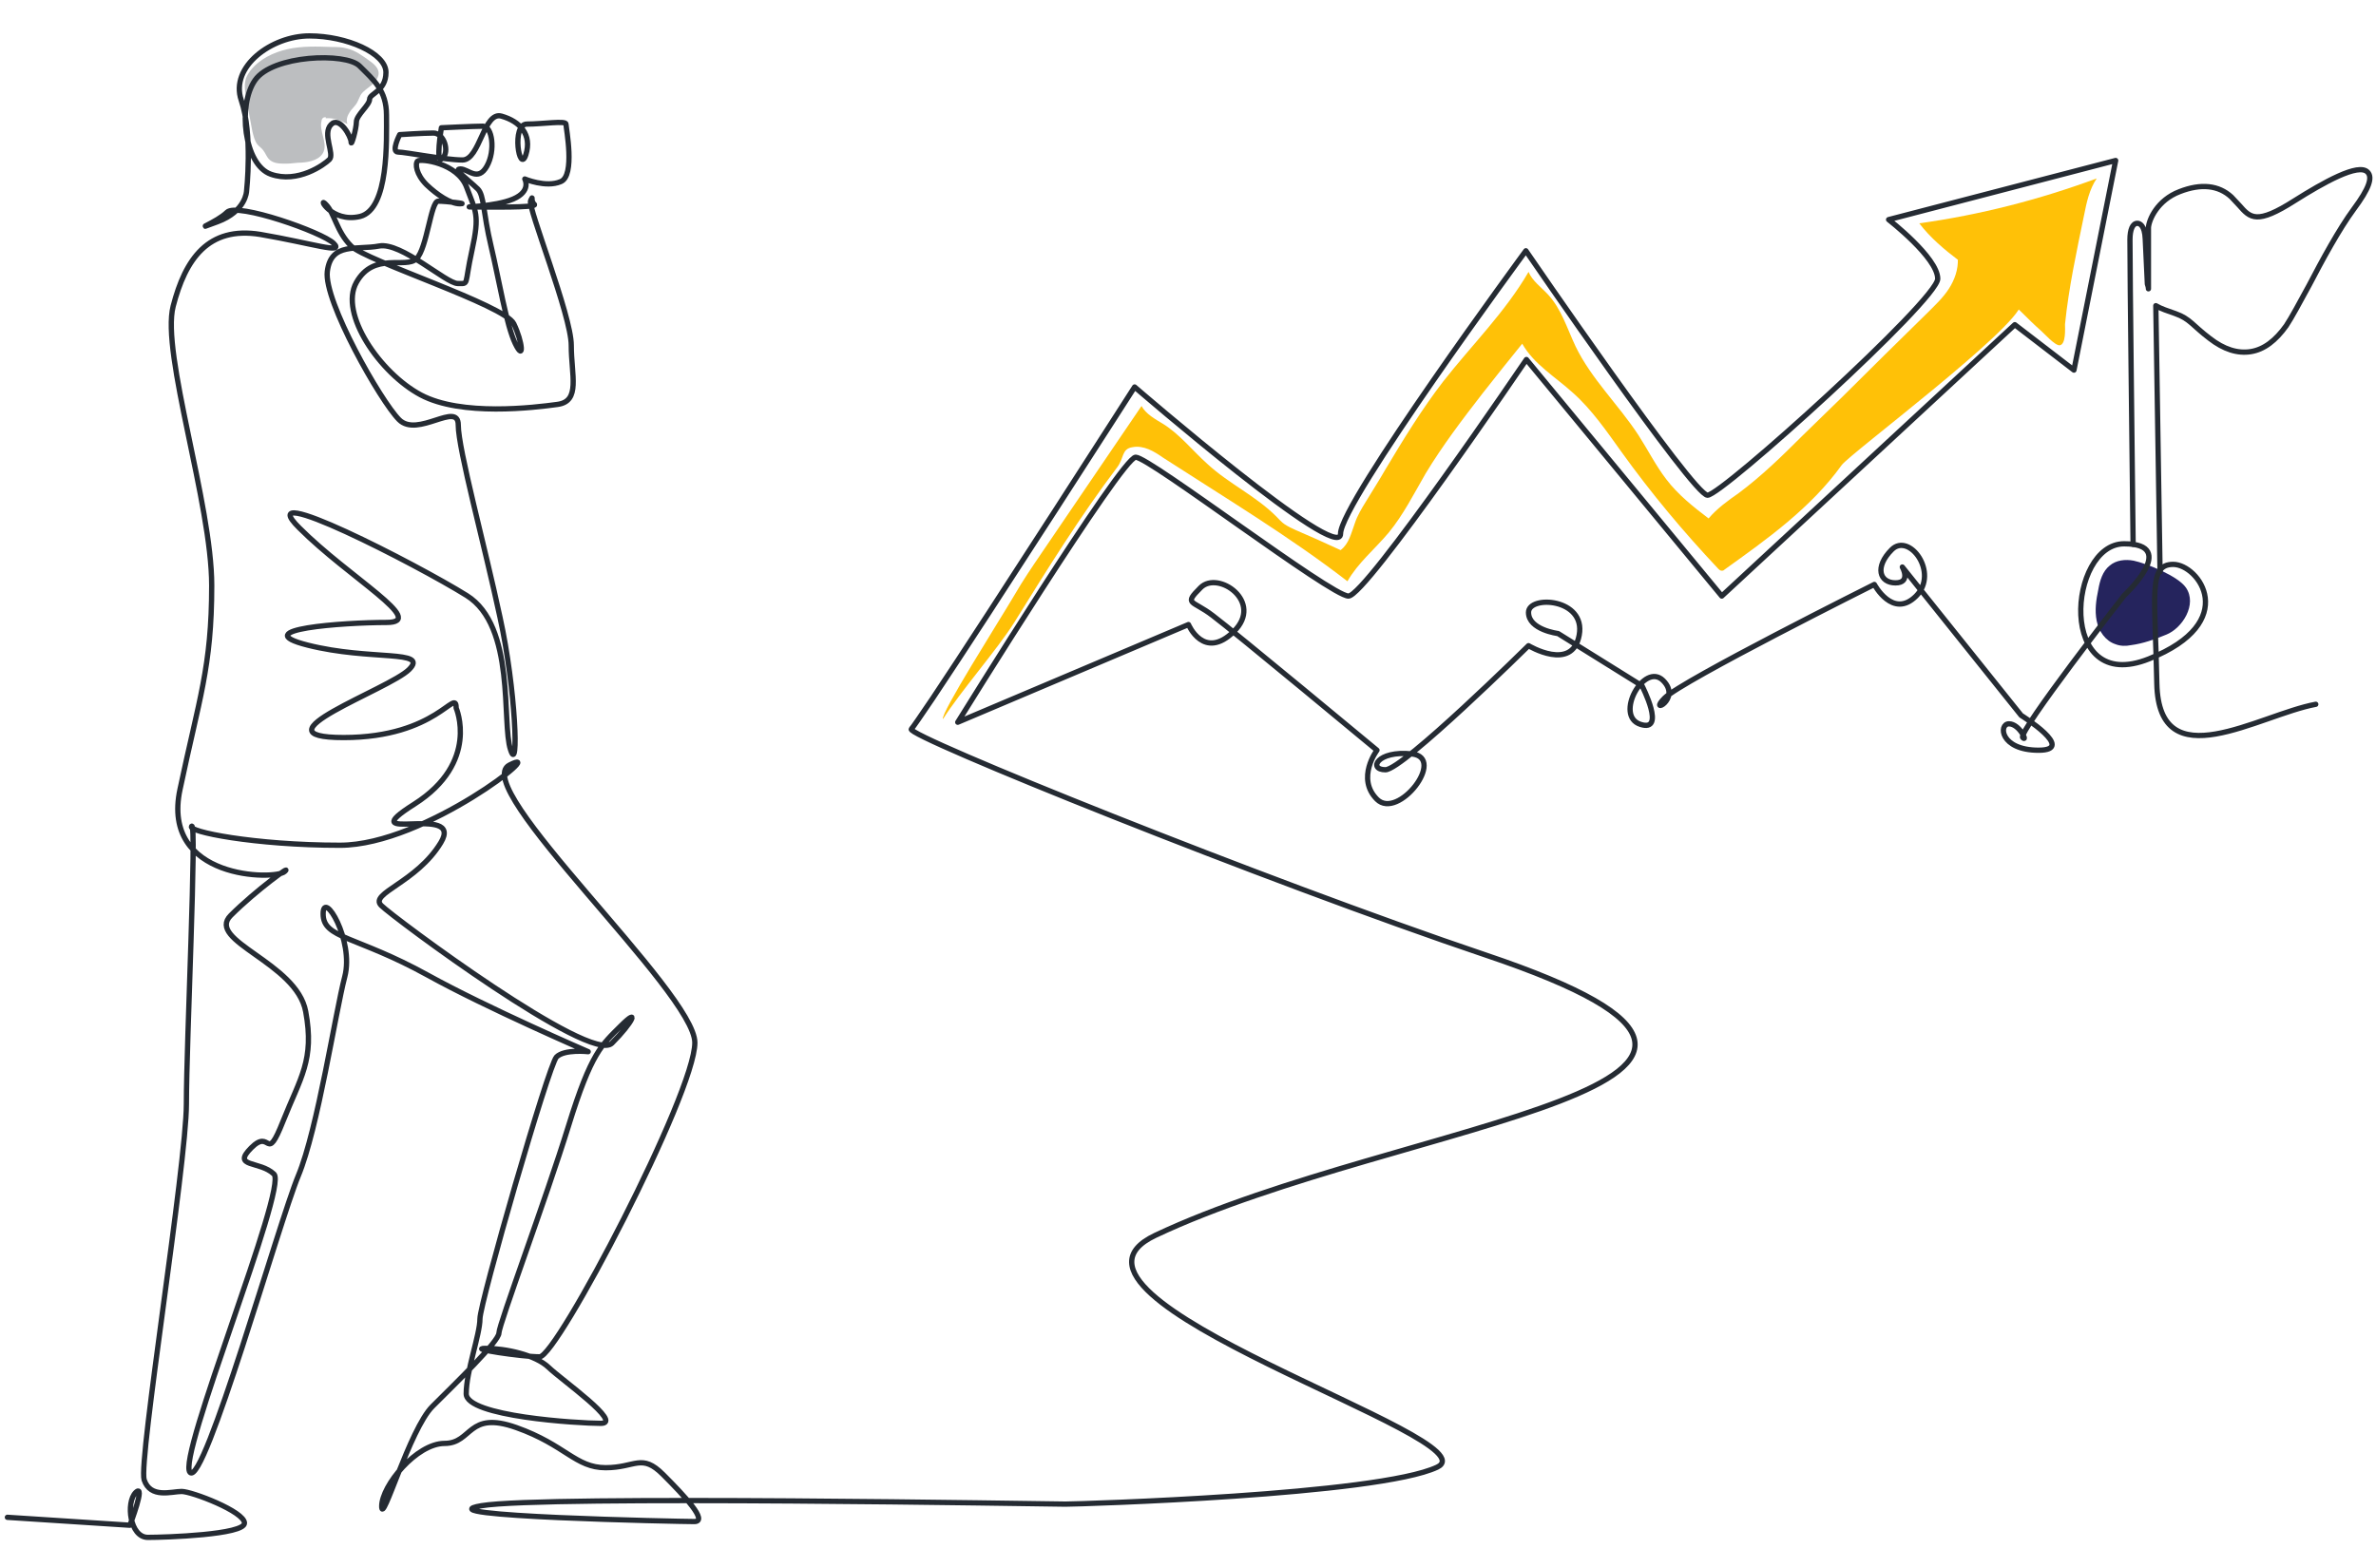 <?xml version="1.0" encoding="UTF-8"?>
<svg xmlns="http://www.w3.org/2000/svg" version="1.1" viewBox="0 0 450 297">
  <defs>
    <style>
      .cls-1 {
        fill: #ffc107;
      }

      .cls-1, .cls-2, .cls-3 {
        fill-rule: evenodd;
      }

      .cls-2 {
        fill: #bcbec0;
      }

      .cls-4 {
        fill: none;
        stroke: #252b33;
        stroke-linecap: round;
        stroke-linejoin: round;
      }

      .cls-3 {
        fill: #25245d;
      }
    </style>
  </defs>
  <!-- Generator: Adobe Illustrator 28.7.0, SVG Export Plug-In . SVG Version: 1.2.0 Build 136)  -->
  <g>
    <g id="Layer_1">
      <g id="_18-2">
        <path class="cls-2" d="M61.7,22.2c-.2,0-.4,0-.6.2-.1.1-.2.3-.2.5-.5,1.9,1.1,4,.4,5.8-.6,1.5-2.5,2-4.2,2.1-1,0-1.9.2-2.9.2-1.1,0-2.3,0-3.1-.7-.6-.5-.8-1.3-1.3-1.9-.3-.4-.8-.7-1.1-1.1-.5-.7-.7-1.6-.9-2.4-.4-2.2-.8-4.3-1.2-6.4-.2-1.2-.4-2.5,0-3.7.2-.5.5-1,.8-1.4,1.7-2.2,4.4-3.5,7.1-4.1s5.6-.5,8.3-.4c1,0,2,0,3,.3,1.6.4,2.9,1.4,4.3,2.4.7.5,1.5,1.2,1.6,2.1.1.9-.6,1.8-1.3,2.4s-1.6,1.1-2.1,1.9c-.2.4-.4.9-.6,1.3-.4.8-1.1,1.3-1.5,2-.4.6-.7,1.4-.4,2.2-1.3-.7-2.5-1.2-4.1-1.1h0Z"/>
        <path class="cls-1" d="M379.3,55.7c-5.2-4.5-11.6-7.9-15.8-13.4,11.5-1.6,22.8-4.5,33.6-8.5-1.4,2.1-1.9,4.5-2.4,7-1.4,6.8-2.9,13.7-3.6,20.6,0,.9.2,3.8-1,4-.9.1-3-2.3-3.6-2.8-2.5-2.2-4.7-4.7-7.2-6.8Z"/>
        <path class="cls-3" d="M404.1,106.2c-1.6-.3-3.3-.1-4.5.9-1.4,1.1-1.9,2.9-2.2,4.6-.4,1.9-.7,3.9-.3,5.9s1.7,3.8,3.5,4.4c1,.4,2,.4,3,.2,2.3-.3,4.5-1.1,6.7-2,3-1.2,5.9-5.7,3.7-8.9-1.5-2.2-7.5-4.6-9.9-5.1h0Z"/>
        <path class="cls-1" d="M370.8,49c.1,2-.6,4-1.7,5.7s-2.6,3.1-4,4.5c-5.4,5.3-10.8,10.6-16.1,15.9-2.6,2.5-5.1,5-7.7,7.5-3.8,3.8-7.7,7.6-12,10.8-2,1.4-4.1,2.9-5.7,4.8-2.9-2.2-5.8-4.5-8-7.4-2-2.6-3.5-5.6-5.3-8.4-3.8-5.8-8.9-10.6-11.9-16.8-1.6-3.4-2.7-7.1-5.2-9.8-1.3-1.4-3-2.6-3.7-4.3-4.4,7.6-10.8,13.9-16.2,20.8-4,5.2-7.5,10.9-10.9,16.6-1.2,2.1-2.5,4.1-3.7,6.1-.8,1.3-1.6,2.6-2.1,4.1-.7,1.9-1.1,3.9-2.7,5.1-2.8-1.3-5.7-2.6-8.5-3.8-.7-.3-1.5-.7-2.1-1.1-.6-.4-1.1-1-1.6-1.5-3.9-3.9-9-6.2-13-9.9-2.8-2.5-5.2-5.6-8.4-7.6-1.5-.9-3.3-1.9-4.1-3.4-6.4,9.4-12.7,18.7-19.1,28.1-1.7,2.5-3.4,5-4.9,7.6-3,5.1-14.2,22.7-13.6,23.6,3.2-5.1,10.3-13.2,13.5-18.3,6.2-10,12.4-20,19.5-29.4,1.3-1.7.8-3.5,2.9-3.8,2.1-.4,4.1.8,5.8,2,11.6,7.5,23.9,14.9,34.9,23.4,2-3.5,5.2-6.1,7.8-9.2,2.8-3.4,4.8-7.4,7-11.2,3.2-5.3,7-10.3,10.8-15.2,2.5-3.2,5-6.3,7.5-9.4,2.2,3.9,6.3,6.3,9.6,9.3,3.6,3.2,6.4,7.3,9.2,11.2,5.6,7.8,11.7,15.1,18.3,22.1.2.2.4.4.7.4s.4-.1.5-.2c8.1-5.8,16.4-11.7,22.2-19.8,1.5-2.1,33.1-25.7,34-30.5-1.5-1.9-3.3-3.6-5.2-5.1-1.9-1.5-4.2-2.6-6.6-3.2,0,0,0,0,0,0h0Z"/>
        <path class="cls-4" d="M409.1,108.3c-.2-12.4-.6-37-.8-50.4,1,.6,2.3,1,3.7,1.5,2.8,1,3.2,2.2,6.5,4.7,2.7,2.1,5.3,2.9,7.8,2.5,2.5-.4,4.7-2.1,6.7-4.9,1-1.5,2.5-4.3,4.3-7.6,2.5-4.8,5.7-10.7,8.5-14.5,2.9-3.9,3.6-6,2.6-7-1.7-1.8-8.4,2-13.8,5.4-7.2,4.6-8.4,3.3-10.5.9-.5-.5-1-1.1-1.5-1.6-2.4-2.2-5.7-2.6-9.8-1-4.2,1.6-5.8,5.3-5.9,6.8,0,.6,0,5.2,0,11.6,0-.3-.1-.6-.2-.9l-.4-8.5c-.1-2.7-1.1-3-1.5-3-.9,0-1.4,1.2-1.4,3.1,0,7.4.4,38.8.6,57.7"/>
        <path class="cls-4" d="M1.4,287.4l23.2,1.5s3.1-8.1,1.1-6.2c-1.9,1.9-1.1,8.5,2.3,8.5s18.3-.5,18.3-2.7-10-6-11.9-6-5.9,1.4-7.1-2.2c-1.1-3.7,8-59.6,8-71.2s2-53.6,1-52.6,11.9,3.6,28.1,3.6,40-19.2,32.1-15.2c-7.9,4,35.1,43,35.1,52.6s-26.1,59.5-29.4,59.5-13.9-1.6-10.2-1.6,9.4,1.2,11.9,3.6,14.2,10.6,9.9,10.6-25.5-1.3-25.5-5.6,2.6-11.2,2.6-14.2,13-48.1,14.5-49.6,6-1,6-1c0,0-19.2-8.3-30.4-14.5-13.6-7.5-19.8-6.9-19.8-11.6s5.9,5,4.1,11.9c-1.8,6.9-5.1,28.8-8.8,37.7s-17.8,58.9-20.5,56.2c-2.6-2.6,18.5-53.9,15.9-56.5-2.7-2.6-8.1-1.2-4.3-5,3.8-3.8,2.7,3.3,6-5,3.3-8.3,6-11.6,4.3-20.8-1.7-9.3-19-13.4-14.2-18.2,4.8-4.8,11.9-9.9,10.2-8.3s-23.5,1.6-19.8-15.6c3.6-17.1,6-23.1,6-38.6s-9.6-44-7.3-52.9c2.3-8.9,6.6-15.2,16.5-13.6,9.9,1.7,16,3.8,13.9,1.7s-18.3-7.8-20.2-5.9-7.2,3.8-1.8,1.8,5.5-5.8,5.5-5.8c0,0,1.2-10.8-1-17.2-2.2-6.4,5.8-12.2,12.9-12.2s14.5,3.3,14.5,6.9-3.1,4-3.1,5.1-2.5,3-2.5,4.3-1,4.8-1,3.8-2.2-5-3.8-3.3c-1.7,1.7.7,5.6-.3,6.6s-6,4.6-11.1,2.8c-5.1-1.8-6.3-13.1-3-17.8,3.3-4.8,17.2-5.3,19.8-2.7,2.7,2.7,5.1,4.6,5.1,9.3s.5,17.8-5,19.2c-5.5,1.3-8.1-4-6.5-2.3,1.7,1.7,2,5.1,4.8,7.9,2.8,2.8,29.1,11.2,30.8,14.7s2,7.3.3,3.8-3.1-12.2-4.6-18.5c-1.5-6.3-1.3-9.6-2.5-10.8-.8-.8-2.8-2.4-3.5-3.2-.3-.4-.3-.6.2-.6,1.5,0,3.3,2.5,5-.5s1-7.6-.7-7.6-7.9.3-7.9.3c0,0-1.2,7.1.2,5.8s.3-4.8-1.7-4.8-6.4.3-6.4.3c0,0-1.7,3.3-.3,3.3s8.9,1.5,12.2,1.5,4-9.3,7.4-8.3c3.5,1,5.8,3.5,4.6,7.3-1.2,3.8-2.8-5.8.2-5.8s7.4-.7,7.4,0,1.8,9.8-1,10.9c-2.8,1.2-6.8-.5-6.8-.5,0,0,1.3,2.3-2.2,3.8-3.5,1.5-10.2,1.5-7.9,1.5s12.7.2,11.9-.5-.1-1.9-.7-.7,7.7,21.7,7.7,27.4,1.8,10.6-2.6,11.2-18.2,2.3-25.9-1.8-15.5-15.4-12.2-21.3c3.3-5.9,9.4-2.5,11.4-4.5,2-2,2.7-10.9,4.1-10.9s5.9.5,4.1.5-4.3-1.7-6.3-3.6c-2-2-2.2-4-1.7-4.5.5-.5,7.6.3,9.3,5,1.7,4.6,2.5,5.1,1,11.9-1.5,6.8-.5,6.3-2.7,6.3s-10.7-7.9-14.9-7.1-9.1-.8-9.8,4.8,10.1,24.6,13.6,28.1c3.5,3.5,11.2-3.6,11.2,1s5,22.8,7.9,36.4c3,13.6,3.6,30.1,2,25.1-1.7-5,1-23.4-8.3-29.2-9.3-5.8-41.2-22.2-31.7-12.8,9.4,9.4,24.5,17.9,16.5,17.9s-26.8,1.3-14.9,4.3,23,.8,19.2,4.6-30.1,12.9-12.4,12.9,21.3-9.6,21.3-5.6c0,0,4.5,10.3-7.9,18.2-12.5,7.9,9.6-.3,5,7.3-4.6,7.6-13.6,9.6-11.3,11.9,2.3,2.3,39.7,30.1,43.7,26.1s5.3-6.9,1.7-3.3c-3.6,3.6-5.6,5-9.9,18.9-4.3,13.9-13.2,37.7-13.2,39.3s-8.3,9.6-12.6,13.9c-4.3,4.3-9.6,22.8-9.6,18.9s6.6-11.9,11.9-11.9,4.3-6.3,13.6-3c9.3,3.3,11.2,7.6,16.9,7.6s6.8-2.8,10.9,1.3,8.6,8.9,5.9,8.9-52.2-1-40.3-3c11.9-2,108-.3,110.6-.3s59.2-1.7,70.4-7c11.2-5.3-78.5-32-53.4-43.9,46.5-22,136.9-28.1,62.6-53.1-41.8-14.1-110-41.6-108.8-42.8.3-.3,1.8-2.5,4.1-5.9,10.7-16,38.2-58.9,38.2-58.9,0,0,39,33.7,39,27.8s35.1-53.6,35.1-53.6c0,0,31.7,46.3,34.4,46.3s43.6-37,43.6-41-9.3-11.2-9.3-11.2l43-11.2-7.9,39.7-11.2-8.6-55.5,51.4-37-44.8s-30.4,44.8-33.7,44.8-37.7-26.3-40.3-26.3-33.7,50.2-33.7,50.2l43.7-18.5s2.9,6.9,8.6,1.3-3-11.6-6.3-8.3c-3.3,3.3-1.6,2.3,2.3,5.3,4,3,31.1,25.5,31.1,25.5,0,0-4,5.3,0,9.3s13.2-7.9,6.6-8.6c-6.6-.7-8.3,3-5,3s27.1-23.5,27.1-23.5c0,0,8.3,5,9.6-2s-9.6-7.6-9.6-4.3,5.6,4,5.6,4l15.9,9.9s4.6,8.9-.3,7.3c-5-1.6.7-11.9,4.3-8.3,3.6,3.6-3,6.6.3,3.3,3.3-3.3,39.7-21.5,39.7-21.5,0,0,3.5,6.6,7.9,2.2,4.4-4.4-1.3-12.1-4.6-8.8-3.3,3.3-2.3,6.3.7,6.3s1.3-3,1.3-3l22.5,28.1s10.6,6.6,3.3,6.6-7.6-5-5.6-5,3.6,3.6,2.6,2.6c-1-1,19.2-26.9,19.2-26.9,0,0,10.6-9.8,0-9.8s-12.8,28.8,4.7,21.8,9.4-17.9,4.6-17.9-3.4,5.9-3.1,22.6c.4,18.2,19.3,5.9,30.1,3.9"/>
      </g>
    </g>
  </g>
</svg>